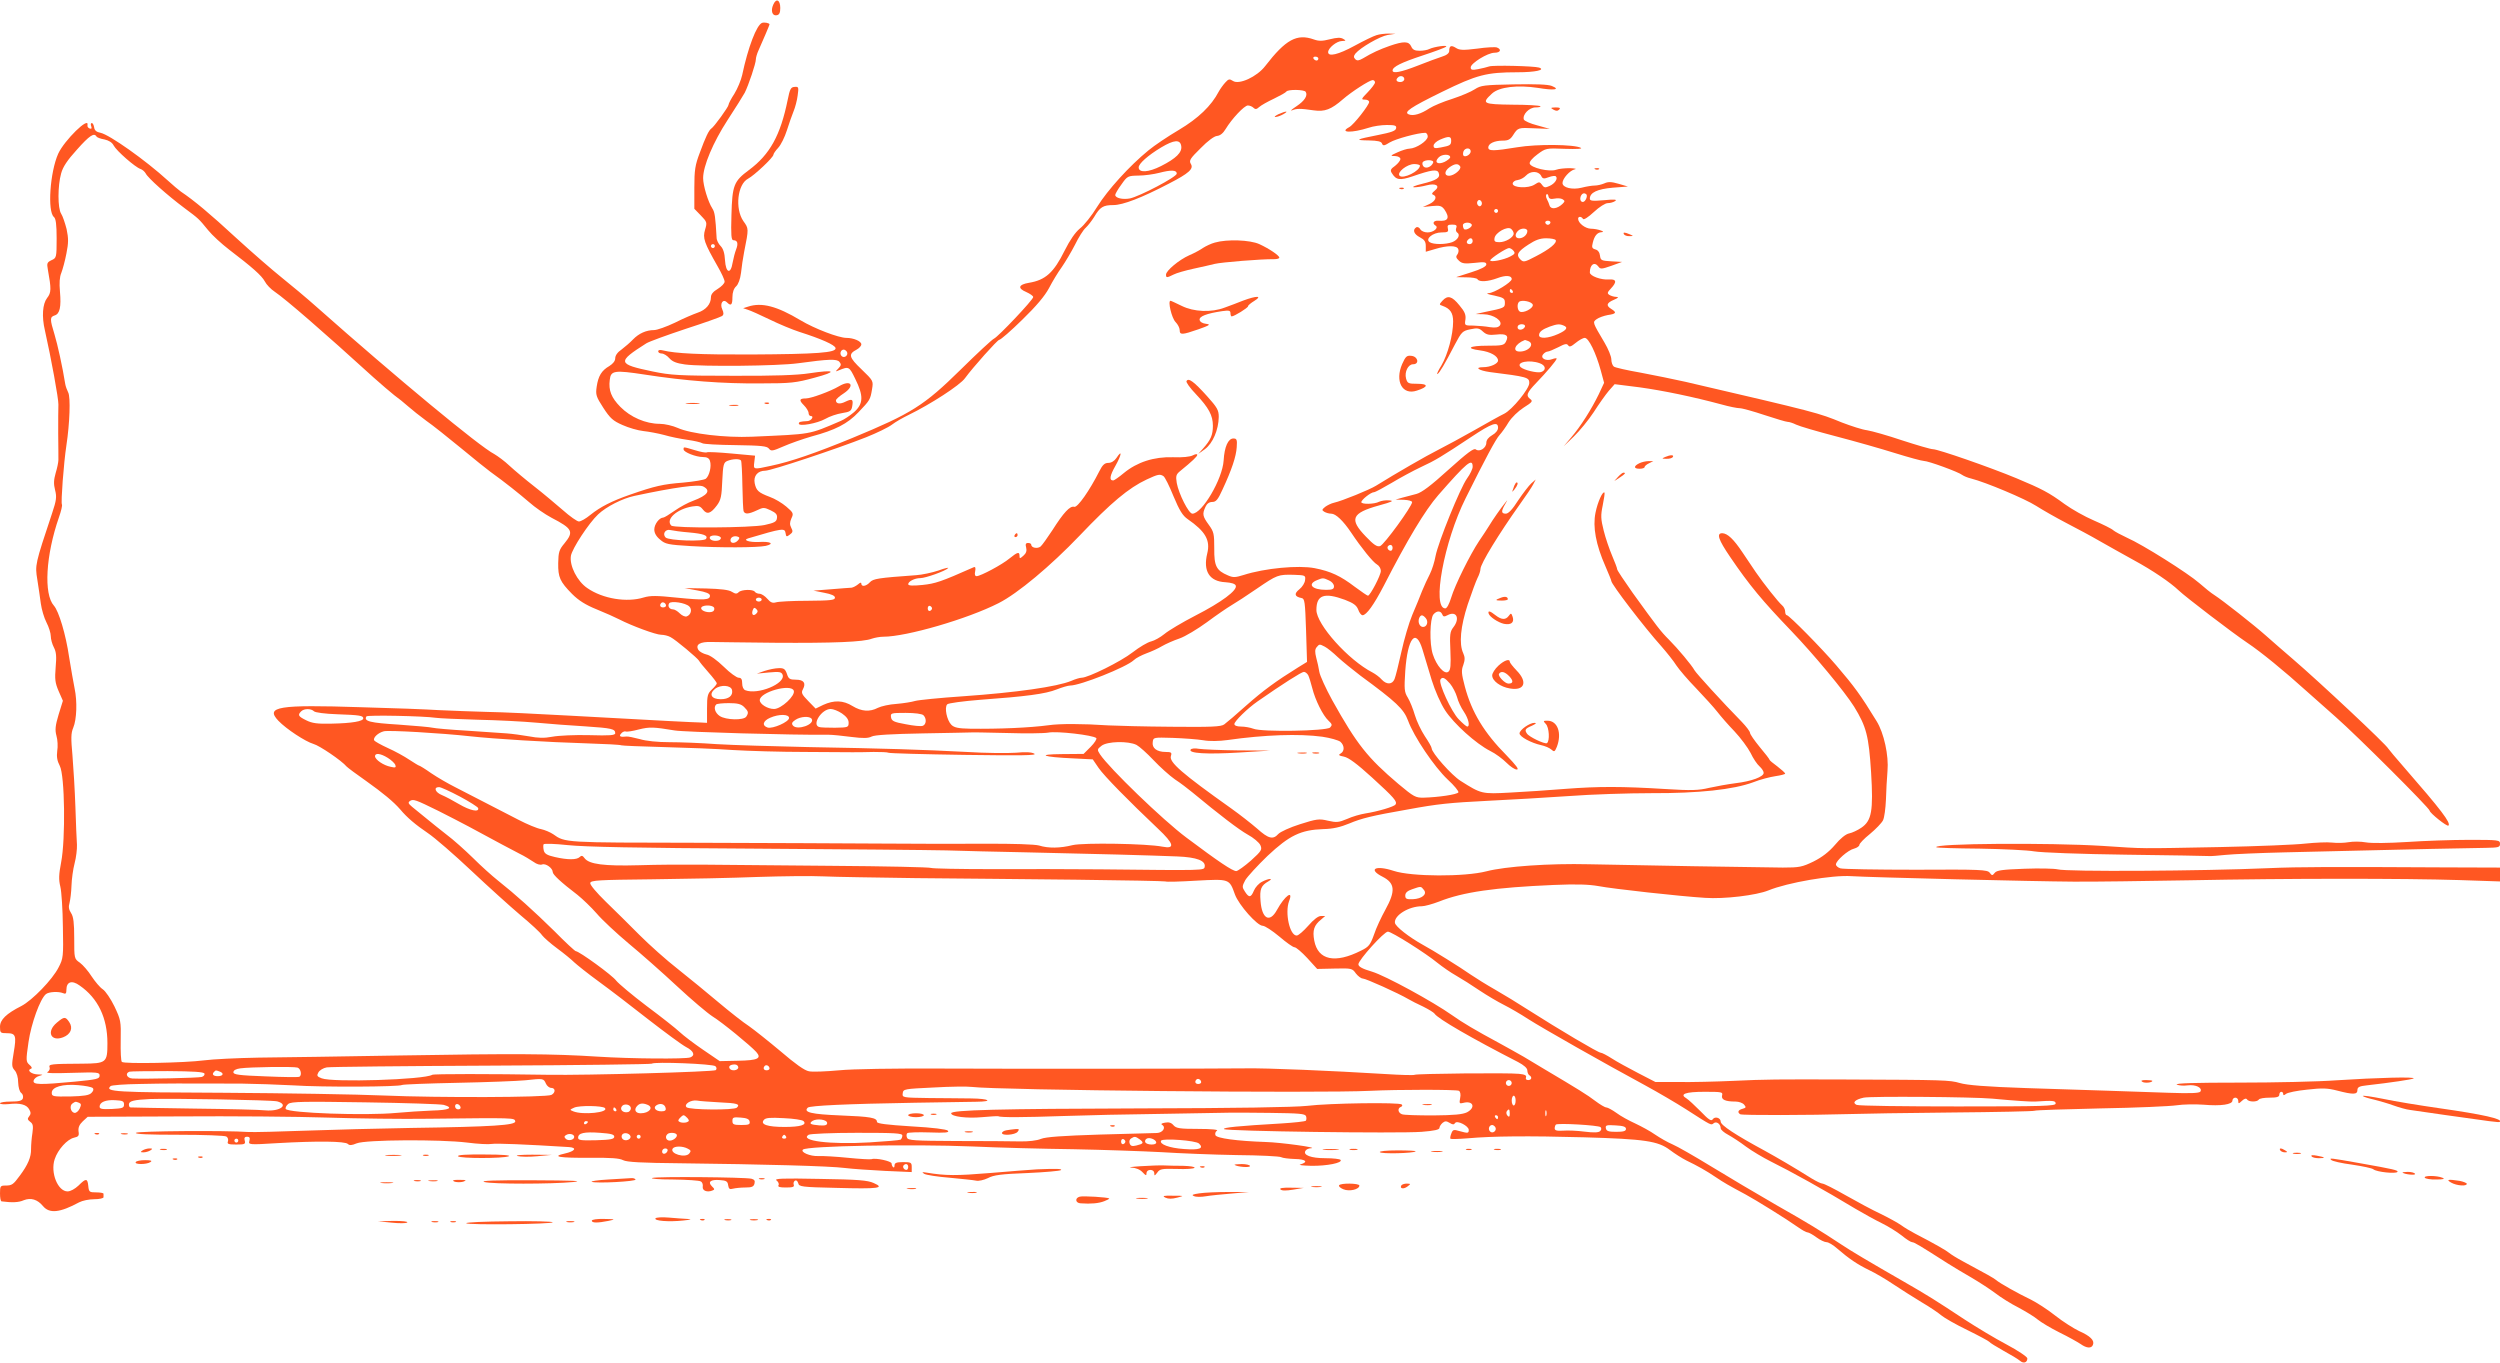 <?xml version="1.0" standalone="no"?>
<!DOCTYPE svg PUBLIC "-//W3C//DTD SVG 20010904//EN"
 "http://www.w3.org/TR/2001/REC-SVG-20010904/DTD/svg10.dtd">
<svg version="1.0" xmlns="http://www.w3.org/2000/svg"
 width="1280pt" height="698pt" viewBox="0 0 1280 698"
 preserveAspectRatio="xMidYMid meet">
<g transform="translate(0,698) scale(0.1,-0.1)"
fill="#ff5722" stroke="none">
<path d="M3959 6956 c-14 -31 -5 -59 18 -54 13 2 18 13 18 37 0 42 -21 52 -36
17z"/>
<path d="M3902 6863 c-28 -10 -72 -125 -102 -267 -6 -27 -24 -70 -40 -96 -17
-26 -30 -51 -30 -57 0 -10 -74 -113 -89 -122 -12 -9 -28 -41 -58 -123 -24 -63
-28 -88 -28 -180 l0 -107 33 -34 c32 -33 33 -36 22 -73 -13 -43 -5 -66 65
-189 19 -33 35 -67 35 -77 0 -9 -16 -25 -35 -37 -24 -14 -35 -28 -35 -43 0
-35 -26 -65 -68 -79 -20 -7 -73 -29 -116 -51 -44 -21 -92 -38 -107 -38 -40 0
-78 -17 -108 -48 -14 -15 -41 -38 -58 -51 -21 -14 -33 -31 -33 -45 0 -14 -11
-28 -30 -40 -40 -23 -57 -51 -65 -106 -6 -41 -3 -51 34 -108 35 -54 50 -67 98
-88 31 -14 79 -28 107 -31 28 -3 76 -12 106 -20 30 -9 84 -20 120 -25 36 -5
69 -13 75 -17 5 -5 82 -9 170 -10 134 -2 162 -5 172 -18 11 -14 18 -13 73 11
34 15 99 38 144 51 123 33 185 65 241 124 59 62 61 64 70 119 7 42 6 43 -54
101 -65 62 -69 78 -25 101 13 7 24 19 24 27 0 16 -40 33 -76 33 -40 0 -163 47
-235 90 -122 73 -199 93 -269 70 l-25 -8 24 -8 c13 -4 63 -26 112 -50 49 -24
117 -52 151 -63 113 -36 183 -67 186 -83 5 -24 -94 -31 -433 -33 -264 -1 -386
5 -451 21 -15 4 -24 2 -24 -5 0 -6 8 -11 18 -11 10 0 28 -11 39 -24 16 -18 37
-26 80 -32 89 -12 477 -8 578 6 161 22 200 23 213 7 10 -12 9 -18 -5 -33 -17
-17 -17 -18 2 -10 51 21 53 20 84 -44 43 -87 42 -127 -6 -170 -21 -18 -51 -38
-68 -45 -168 -72 -144 -67 -455 -81 -137 -6 -314 15 -380 45 -25 11 -66 21
-92 21 -72 0 -150 34 -202 87 -46 47 -61 84 -54 138 5 48 23 51 180 27 206
-32 399 -47 593 -45 154 0 180 3 275 29 120 32 108 43 -25 23 -62 -10 -185
-14 -395 -13 -273 0 -316 3 -408 22 -182 38 -184 48 -33 144 14 9 105 42 201
74 96 31 180 61 187 66 9 7 9 16 1 34 -14 30 4 56 24 36 21 -21 28 -13 28 26
0 25 7 45 19 56 11 10 21 37 25 69 3 29 10 77 16 107 24 121 24 119 -4 158
-44 64 -30 189 24 217 32 17 130 109 130 123 0 5 11 21 25 36 13 14 33 54 44
89 11 34 26 78 34 97 8 19 18 56 21 81 6 43 5 46 -16 44 -19 -1 -24 -11 -35
-66 -37 -182 -91 -280 -199 -360 -77 -57 -85 -78 -89 -230 -3 -103 -1 -129 10
-129 21 0 26 -16 14 -47 -6 -15 -14 -46 -18 -68 -10 -62 -35 -53 -39 13 -2 36
-9 59 -23 73 -10 10 -20 29 -20 42 -6 105 -9 131 -22 150 -22 34 -47 117 -47
155 0 62 51 183 125 297 40 61 79 124 88 140 20 40 57 150 57 171 0 9 6 30 14
47 22 49 56 129 56 132 0 7 -26 12 -38 8z m-242 -1143 c0 -5 -4 -10 -10 -10
-5 0 -10 5 -10 10 0 6 5 10 10 10 6 0 10 -4 10 -10z m676 -541 c10 -17 -13
-36 -27 -22 -12 12 -4 33 11 33 5 0 12 -5 16 -11z"/>
<path d="M7048 6800 c-15 -4 -66 -29 -112 -54 -84 -46 -136 -58 -136 -33 0 21
44 57 71 57 21 1 22 2 6 11 -13 8 -32 7 -68 -2 -39 -10 -57 -10 -82 -1 -87 31
-144 0 -249 -136 -42 -55 -135 -98 -166 -76 -17 11 -22 10 -39 -9 -11 -12 -26
-33 -33 -46 -38 -73 -105 -137 -204 -196 -56 -33 -126 -80 -156 -105 -98 -80
-209 -203 -262 -288 -28 -46 -68 -96 -89 -112 -24 -20 -51 -59 -78 -113 -56
-113 -98 -151 -183 -165 -54 -9 -59 -28 -14 -47 20 -9 36 -20 36 -26 0 -14
-180 -204 -201 -213 -8 -3 -85 -74 -170 -158 -188 -185 -252 -225 -554 -350
-190 -78 -317 -122 -418 -143 -91 -20 -90 -20 -85 19 l4 33 -120 11 c-65 6
-123 9 -127 6 -5 -3 -32 2 -61 11 -61 18 -58 18 -58 4 0 -14 63 -39 99 -39 21
0 32 -6 36 -20 9 -27 -3 -76 -21 -91 -8 -6 -61 -15 -117 -20 -102 -8 -143 -17
-272 -62 -92 -32 -151 -62 -202 -103 -23 -19 -49 -34 -59 -34 -9 0 -46 26 -82
58 -36 31 -101 86 -146 121 -45 35 -102 83 -127 106 -25 24 -61 50 -78 60 -75
38 -502 392 -906 750 -56 50 -139 119 -184 155 -45 36 -150 127 -232 202 -133
123 -217 193 -283 237 -11 8 -41 33 -66 56 -115 105 -299 235 -345 245 -21 4
-31 12 -33 28 -2 12 -7 22 -12 22 -5 0 -7 -7 -3 -16 4 -12 2 -15 -8 -12 -8 3
-13 11 -11 17 10 49 -119 -78 -150 -146 -42 -94 -56 -296 -22 -324 10 -8 14
-39 14 -110 0 -97 -1 -100 -26 -111 -23 -11 -25 -16 -19 -48 18 -100 18 -118
-4 -146 -23 -30 -28 -94 -11 -166 32 -143 70 -350 69 -379 -1 -19 -1 -86 -1
-149 1 -63 1 -124 1 -135 0 -11 -6 -41 -14 -67 -10 -35 -11 -56 -3 -87 9 -35
7 -52 -15 -118 -88 -264 -88 -266 -76 -340 6 -37 14 -93 18 -123 4 -30 17 -74
29 -97 12 -23 22 -55 22 -70 0 -15 7 -41 16 -58 12 -23 14 -46 9 -101 -5 -61
-3 -80 15 -122 l22 -50 -22 -71 c-17 -57 -19 -78 -11 -108 6 -20 8 -55 4 -78
-4 -30 0 -51 13 -76 26 -48 30 -376 7 -494 -12 -63 -13 -88 -4 -125 6 -25 12
-117 13 -205 3 -153 2 -162 -22 -208 -31 -62 -135 -169 -191 -198 -77 -39
-109 -70 -109 -106 0 -31 2 -33 35 -33 46 0 50 -12 35 -100 -11 -64 -10 -73 5
-90 11 -12 18 -37 18 -62 1 -25 7 -48 16 -54 8 -6 11 -18 8 -28 -5 -12 -20
-16 -62 -16 -30 0 -55 -4 -55 -9 0 -5 20 -6 44 -4 58 7 93 -2 106 -28 9 -15 8
-24 -1 -35 -10 -12 -8 -17 6 -28 14 -10 16 -21 11 -57 -4 -24 -7 -61 -7 -82 1
-41 -16 -81 -58 -137 -33 -45 -40 -50 -73 -50 -26 0 -28 -3 -28 -40 0 -22 3
-40 8 -41 53 -7 88 -6 114 6 36 14 70 4 98 -30 33 -40 87 -34 185 19 17 9 51
16 78 16 26 0 47 5 47 10 0 6 0 13 0 18 0 4 -17 7 -38 7 -34 0 -37 2 -40 33
-4 40 -12 40 -50 2 -18 -17 -41 -30 -56 -30 -50 0 -89 96 -66 165 16 49 64
102 99 110 23 5 27 10 23 33 -2 19 4 34 22 51 l25 23 473 2 c260 2 599 -1 753
-6 154 -5 388 -8 520 -6 443 5 439 5 443 -13 4 -20 -113 -28 -533 -34 -165 -3
-408 -9 -540 -14 -132 -5 -262 -8 -290 -7 -126 9 -570 5 -579 -4 -7 -7 67 -10
219 -10 127 0 236 -4 244 -9 8 -5 11 -16 8 -25 -5 -13 2 -16 42 -16 44 0 49 2
44 20 -4 14 0 20 12 20 13 0 16 -6 12 -21 -6 -20 -4 -21 141 -12 209 12 349
10 363 -4 8 -8 19 -8 45 3 45 19 428 21 566 4 54 -7 110 -10 125 -7 23 4 173
-2 396 -16 43 -3 32 -21 -21 -33 -72 -16 -29 -23 133 -22 100 1 147 -2 165
-12 19 -10 93 -14 295 -16 420 -5 763 -14 840 -24 39 -5 131 -11 206 -15 l137
-6 0 26 c0 23 -4 25 -44 25 -34 0 -44 -4 -44 -17 0 -9 -3 -13 -7 -9 -5 4 -8
13 -8 19 0 12 -82 30 -103 22 -7 -2 -61 1 -120 7 -59 6 -127 10 -152 9 -42 -2
-93 20 -79 33 19 19 556 29 870 16 129 -6 360 -12 514 -14 154 -3 357 -10 450
-15 94 -6 267 -13 386 -15 119 -1 222 -6 229 -11 7 -4 38 -8 69 -9 57 -1 72
-15 29 -28 -13 -3 12 -6 56 -7 80 -1 160 15 150 30 -3 5 -38 9 -78 9 -74 0
-116 16 -102 38 4 7 17 13 29 13 40 3 -157 30 -233 32 -146 5 -252 19 -257 35
-3 8 0 18 8 23 9 5 -29 9 -96 9 -96 0 -113 3 -127 19 -11 13 -24 17 -43 13
-18 -3 -23 -7 -14 -12 20 -13 2 -40 -28 -41 -15 0 -147 -4 -293 -8 -190 -6
-275 -12 -300 -22 -21 -9 -65 -14 -110 -13 -41 1 -186 2 -323 2 -216 1 -248 3
-253 17 -4 9 -3 19 1 23 3 4 55 6 113 4 84 -3 104 -1 95 9 -7 7 -77 16 -187
22 -125 8 -176 14 -176 23 0 21 -32 27 -187 33 -148 6 -192 16 -167 40 11 10
195 19 549 25 138 2 279 4 314 5 90 1 66 16 -27 17 -43 0 -139 2 -215 2 -137
2 -138 2 -135 25 3 21 7 22 158 29 85 5 173 6 195 3 137 -17 1783 -33 2040
-20 143 7 443 7 455 0 7 -5 10 -19 6 -37 -5 -27 -4 -30 15 -25 51 14 67 -23
20 -48 -23 -11 -66 -15 -173 -16 -79 0 -151 2 -160 6 -21 8 -24 31 -5 38 6 2
9 8 4 12 -11 12 -370 7 -485 -7 -62 -7 -370 -12 -852 -13 -722 -2 -970 -8
-970 -25 0 -17 81 -27 157 -20 43 4 81 6 84 5 10 -7 131 -6 334 1 110 4 337 9
505 11 168 3 321 6 340 6 19 1 115 0 213 -1 150 -2 179 -4 184 -17 3 -9 2 -19
-1 -23 -4 -4 -60 -10 -124 -14 -224 -13 -303 -21 -295 -29 11 -11 890 -23
1011 -14 65 5 92 11 92 20 0 7 7 18 16 26 13 10 19 10 36 0 16 -10 22 -10 28
-1 10 16 70 -15 70 -35 0 -18 -4 -18 -48 -6 -29 9 -34 7 -41 -12 -5 -12 -7
-24 -5 -27 1 -3 42 -2 91 2 123 11 306 13 593 5 312 -9 379 -19 440 -65 25
-19 63 -43 85 -54 56 -27 99 -51 148 -84 41 -28 71 -45 155 -90 52 -28 213
-128 266 -166 21 -15 44 -28 51 -28 6 0 26 -11 45 -25 19 -14 42 -25 52 -25
10 0 35 -15 55 -33 59 -51 103 -81 163 -110 30 -14 86 -47 123 -72 38 -25 103
-67 145 -92 43 -25 88 -56 102 -68 14 -12 73 -46 133 -75 59 -29 109 -56 112
-60 3 -5 36 -25 73 -46 37 -20 75 -43 84 -51 18 -16 38 -10 38 12 0 8 -48 40
-106 71 -59 31 -155 89 -215 128 -150 99 -188 123 -308 192 -190 109 -275 160
-320 190 -117 77 -169 109 -336 204 -99 57 -249 146 -334 198 -85 52 -174 103
-198 113 -24 10 -64 33 -89 50 -24 17 -70 42 -102 57 -31 14 -75 38 -96 54
-21 15 -45 28 -52 28 -7 0 -32 15 -56 33 -39 30 -89 61 -261 163 -27 16 -74
44 -105 63 -32 18 -88 50 -127 71 -121 65 -188 105 -240 142 -99 70 -341 202
-410 223 -51 15 -70 26 -70 38 0 21 131 167 151 167 19 0 195 -111 254 -160
25 -20 68 -50 95 -65 28 -16 82 -50 120 -76 39 -26 95 -59 125 -74 30 -15 87
-48 125 -73 72 -46 387 -225 600 -340 66 -36 158 -90 205 -120 137 -88 130
-84 144 -73 14 12 36 -4 36 -26 0 -7 17 -22 38 -33 20 -11 62 -38 92 -61 30
-22 87 -56 125 -75 105 -52 278 -148 435 -243 41 -24 102 -58 135 -74 33 -16
79 -45 102 -63 23 -19 47 -34 53 -34 11 0 39 -17 183 -109 28 -18 84 -51 122
-73 39 -23 93 -58 121 -79 27 -21 81 -55 119 -74 37 -20 82 -47 98 -61 17 -14
67 -44 111 -66 45 -22 93 -49 108 -59 32 -23 57 -24 64 -4 9 22 -14 45 -71 70
-27 13 -83 48 -122 79 -40 32 -97 68 -125 82 -63 30 -160 84 -179 101 -13 10
-42 27 -169 95 -30 16 -62 36 -70 43 -14 12 -69 44 -175 99 -23 12 -55 31 -71
43 -17 12 -64 38 -105 58 -41 19 -121 62 -179 95 -58 33 -111 60 -119 60 -7 0
-32 12 -55 26 -94 59 -175 106 -240 142 -150 81 -226 131 -226 149 0 20 -30
29 -41 12 -7 -11 -21 -2 -62 41 -30 30 -62 60 -72 66 -38 22 -6 34 92 34 89 0
95 -1 90 -19 -5 -21 16 -31 69 -31 17 0 37 -7 44 -16 11 -13 10 -16 -8 -21
-23 -6 -28 -18 -12 -28 10 -6 358 -5 560 1 58 2 293 6 522 8 229 2 421 6 425
9 4 3 157 8 338 12 182 3 357 11 390 16 33 5 94 6 136 3 91 -8 149 1 149 21 0
8 7 15 15 15 8 0 15 -7 15 -17 0 -15 2 -15 19 1 12 11 21 14 26 7 8 -14 52
-14 60 -1 3 6 28 10 56 10 37 0 49 4 49 15 0 8 5 15 10 15 6 0 10 -5 10 -11 0
-8 4 -8 14 0 8 7 57 17 108 22 78 9 105 8 155 -5 81 -21 103 -21 103 3 0 15
10 20 48 24 125 14 228 30 239 35 17 10 -191 4 -392 -9 -93 -7 -320 -12 -503
-12 -218 0 -328 -3 -317 -10 10 -5 35 -7 56 -4 41 5 77 -12 65 -32 -6 -8 -50
-10 -164 -6 -207 7 -377 13 -727 24 -208 7 -304 15 -341 26 -52 15 -75 16
-589 18 -351 1 -401 1 -570 -7 -88 -4 -214 -7 -280 -6 l-119 0 -89 46 c-48 25
-109 58 -135 75 -25 16 -50 29 -56 29 -13 0 -214 119 -374 221 -48 31 -123 77
-167 102 -44 25 -100 60 -125 77 -51 36 -197 127 -244 152 -72 40 -141 94
-144 113 -5 38 71 85 138 85 14 0 54 11 88 24 123 49 285 72 587 85 117 5 179
3 230 -6 73 -14 416 -52 545 -60 98 -7 262 13 324 38 97 40 328 80 426 73 90
-6 941 -27 1135 -28 99 -1 369 3 600 7 499 10 1090 10 1378 1 l207 -7 0 35 0
36 -292 1 c-555 3 -733 3 -893 -4 -342 -15 -1037 -19 -1080 -6 -17 4 -93 6
-170 3 -113 -4 -142 -8 -152 -21 -12 -15 -14 -15 -26 1 -12 15 -46 17 -378 15
-200 0 -374 3 -386 7 -13 4 -23 13 -23 20 0 19 62 74 93 81 15 4 27 13 27 19
0 7 24 32 54 56 30 25 60 56 67 70 7 14 13 61 15 105 1 44 5 110 8 148 7 78
-18 194 -56 255 -82 134 -113 176 -206 285 -76 89 -242 257 -253 257 -5 0 -9
8 -9 19 0 10 -7 25 -16 32 -18 15 -95 112 -134 169 -14 20 -44 65 -68 101 -46
69 -77 98 -104 99 -31 0 -20 -33 40 -121 99 -146 167 -227 312 -378 118 -123
274 -311 323 -389 63 -103 75 -149 87 -337 12 -197 3 -247 -50 -283 -19 -13
-47 -26 -62 -29 -17 -3 -46 -26 -73 -59 -31 -36 -66 -63 -110 -85 -58 -28 -72
-31 -157 -31 -118 1 -781 12 -993 17 -202 5 -428 -11 -524 -36 -112 -29 -384
-28 -475 2 -94 31 -134 9 -57 -30 64 -33 67 -73 14 -169 -20 -36 -47 -93 -58
-127 -19 -53 -27 -63 -66 -82 -134 -68 -221 -49 -240 51 -10 53 -1 79 35 108
l21 18 -22 0 c-14 0 -37 -18 -65 -50 -24 -27 -50 -50 -59 -50 -36 0 -61 117
-39 176 24 61 -22 28 -62 -45 -37 -68 -77 -46 -84 45 -5 62 2 80 41 102 29 17
-1 15 -34 -3 -16 -8 -34 -28 -41 -45 -15 -36 -25 -38 -46 -5 -15 23 -15 27 2
59 11 18 62 74 114 124 112 105 170 133 285 137 50 1 88 10 134 29 62 26 112
39 301 72 152 28 212 34 410 44 107 5 292 16 410 24 118 9 310 15 425 15 241
-1 420 18 522 56 35 14 86 27 113 31 28 4 50 10 50 13 0 4 -18 20 -40 37 -22
16 -40 31 -40 34 0 3 -22 32 -50 65 -27 33 -50 66 -50 73 0 7 -19 32 -42 56
-100 102 -233 248 -242 264 -14 26 -86 112 -131 157 -43 43 -61 67 -186 240
-43 61 -79 115 -79 120 0 6 -12 37 -26 70 -14 33 -34 91 -43 128 -15 60 -16
77 -5 130 7 34 11 63 9 65 -9 9 -35 -48 -46 -103 -15 -73 2 -164 51 -275 16
-37 30 -71 30 -75 0 -16 168 -236 257 -335 28 -32 63 -76 76 -97 14 -21 59
-74 102 -118 42 -44 91 -98 108 -120 17 -22 56 -67 88 -100 31 -33 68 -83 82
-110 13 -28 34 -59 46 -69 12 -11 21 -25 21 -33 0 -20 -61 -43 -144 -53 -39
-5 -100 -16 -136 -24 -53 -13 -93 -14 -220 -6 -226 14 -346 14 -515 1 -82 -7
-210 -15 -283 -19 -146 -8 -148 -7 -254 60 -46 29 -148 144 -148 167 0 6 -16
34 -35 62 -19 29 -42 77 -51 108 -9 31 -25 71 -36 89 -18 29 -19 43 -13 137
12 169 54 222 88 110 10 -33 31 -103 47 -156 17 -55 46 -121 69 -156 44 -68
158 -171 231 -208 27 -13 64 -41 83 -60 19 -19 42 -35 53 -35 13 0 -2 20 -53
73 -114 115 -178 220 -213 352 -17 65 -19 82 -8 110 9 26 9 40 0 60 -23 49
-14 137 23 251 20 59 42 119 50 135 8 15 15 36 15 46 0 26 95 181 201 330 31
43 62 89 69 103 l13 25 -23 -20 c-12 -11 -42 -50 -67 -87 -29 -46 -50 -68 -63
-68 -24 0 -25 12 -4 48 15 25 15 26 0 7 -22 -27 -62 -84 -83 -119 -10 -16 -32
-50 -50 -76 -46 -69 -124 -226 -143 -290 -10 -33 -22 -55 -30 -55 -70 0 -7
342 104 564 101 203 155 304 174 324 11 12 32 41 46 65 16 25 49 57 77 75 43
27 48 33 35 43 -25 18 -19 33 29 83 53 55 105 116 105 125 0 3 -10 2 -23 -3
-31 -12 -63 5 -46 25 6 8 17 14 23 14 6 0 30 10 54 22 34 18 44 20 51 10 6
-10 15 -7 38 12 17 14 38 26 47 26 20 0 57 -76 82 -167 l17 -63 -27 -58 c-38
-78 -93 -165 -141 -221 l-39 -46 52 50 c29 28 75 84 102 125 26 41 61 90 77
109 l30 34 127 -16 c123 -17 276 -49 421 -88 39 -11 80 -19 92 -19 13 0 70
-16 127 -35 58 -19 111 -35 119 -35 8 0 27 -6 43 -14 16 -8 108 -35 204 -60
96 -25 233 -64 303 -86 71 -22 137 -40 147 -40 23 0 179 -57 197 -72 7 -5 27
-14 45 -18 75 -19 277 -104 333 -140 33 -21 103 -61 155 -88 52 -27 129 -68
170 -92 41 -24 120 -67 175 -98 96 -52 187 -114 230 -155 33 -32 275 -217 351
-268 69 -46 189 -144 304 -248 30 -27 98 -87 150 -133 107 -94 480 -466 480
-479 0 -11 89 -83 96 -76 14 13 -37 80 -227 298 -42 48 -78 91 -81 96 -8 19
-354 343 -488 458 -45 39 -108 93 -139 121 -62 55 -221 180 -263 207 -15 9
-50 37 -77 61 -58 51 -291 198 -371 233 -30 14 -62 31 -70 38 -8 8 -53 30 -99
50 -47 20 -114 58 -150 84 -80 59 -117 78 -246 132 -137 57 -402 149 -428 149
-12 0 -83 21 -157 45 -74 25 -155 48 -180 52 -25 3 -83 22 -130 40 -120 49
-121 50 -800 208 -58 13 -161 34 -230 47 -69 12 -131 26 -137 31 -7 5 -13 22
-13 37 0 15 -16 54 -35 86 -62 105 -62 104 -40 120 11 8 36 17 57 21 43 6 47
13 18 31 -28 17 -25 31 13 47 23 10 27 14 12 15 -11 0 -27 5 -35 10 -12 8 -11
13 8 33 32 34 28 49 -10 46 -41 -3 -98 18 -98 36 0 41 24 57 44 30 10 -14 17
-13 66 4 l55 20 -55 3 c-51 3 -55 5 -58 29 -2 17 -11 29 -24 32 -17 5 -19 11
-13 34 8 35 23 53 44 54 28 1 -20 18 -54 18 -29 1 -65 29 -65 51 0 13 17 13
25 -1 4 -6 27 9 55 35 29 27 59 46 72 46 13 0 30 5 38 11 11 8 -5 9 -57 4 -59
-5 -73 -4 -73 8 0 31 38 49 117 56 l78 6 -48 14 c-37 11 -54 11 -73 2 -14 -6
-36 -11 -49 -11 -14 0 -44 -5 -67 -11 -48 -12 -98 0 -98 24 0 23 38 65 63 70
12 2 1 5 -25 6 -26 0 -57 -3 -70 -8 -34 -13 -132 10 -136 32 -2 9 14 28 40 47
42 31 44 32 140 28 62 -2 92 0 82 5 -32 18 -225 20 -326 3 -122 -20 -148 -20
-148 -1 0 20 32 35 74 35 28 0 39 6 53 28 25 39 26 39 111 35 l77 -3 -64 18
c-36 9 -66 23 -69 30 -8 25 27 62 60 62 17 0 28 3 25 6 -4 4 -69 8 -144 8
-152 2 -159 6 -104 57 37 34 130 45 235 29 83 -14 118 -9 71 10 -20 8 -83 10
-195 8 -152 -3 -168 -5 -199 -25 -19 -13 -70 -34 -115 -49 -45 -14 -98 -36
-118 -49 -42 -28 -81 -40 -104 -31 -30 11 5 35 170 116 178 87 226 100 386
100 91 0 145 12 110 24 -26 8 -234 13 -255 6 -11 -4 -37 -10 -57 -14 -31 -6
-38 -4 -38 9 0 21 87 75 122 75 30 0 38 17 12 27 -8 3 -54 1 -101 -6 -72 -9
-91 -8 -109 4 -24 15 -34 11 -34 -16 0 -11 -13 -22 -37 -29 -21 -7 -77 -27
-124 -46 -87 -34 -129 -42 -129 -25 0 19 45 41 154 77 61 20 115 40 120 45 11
10 -62 0 -86 -12 -9 -5 -32 -9 -50 -9 -25 0 -36 6 -43 23 -12 26 -38 27 -110
2 -51 -18 -89 -35 -137 -64 -21 -12 -30 -13 -39 -4 -9 9 -9 16 1 29 26 31 125
88 165 95 l40 6 -35 1 c-19 0 -47 -3 -62 -8z m-298 -120 c0 -5 -4 -10 -9 -10
-6 0 -13 5 -16 10 -3 6 1 10 9 10 9 0 16 -4 16 -10z m440 -105 c0 -8 -9 -15
-20 -15 -20 0 -26 11 -13 23 12 13 33 7 33 -8z m-150 -17 c0 -7 -17 -29 -37
-50 -34 -35 -35 -38 -15 -38 12 0 22 -5 22 -12 0 -16 -79 -117 -102 -129 -54
-29 13 -31 100 -3 23 8 65 14 93 14 42 0 50 -3 47 -17 -2 -13 -25 -21 -91 -34
-116 -23 -124 -27 -49 -28 46 -1 64 -5 68 -16 5 -13 11 -12 40 6 30 18 144 49
181 49 7 0 13 -9 13 -19 0 -22 -59 -61 -93 -62 -12 0 -40 -9 -62 -19 -38 -17
-38 -19 -12 -19 16 -1 27 -7 27 -15 0 -8 -12 -23 -27 -35 -23 -16 -26 -23 -17
-37 22 -36 40 -39 106 -17 98 34 127 38 134 18 10 -25 -10 -38 -84 -56 -37 -9
-56 -17 -42 -18 14 0 42 4 64 10 48 13 73 -3 41 -28 -14 -11 -16 -17 -7 -20
22 -9 12 -33 -20 -48 l-33 -15 47 5 c40 4 49 1 63 -17 30 -44 20 -63 -32 -58
-24 1 -31 -14 -13 -25 18 -11 -10 -35 -41 -35 -16 0 -32 7 -37 16 -5 9 -14 14
-21 10 -20 -13 -12 -35 19 -51 23 -12 30 -22 30 -45 l0 -29 48 14 c62 19 111
19 118 0 4 -8 1 -21 -5 -29 -8 -10 -6 -17 9 -31 16 -15 30 -16 80 -11 50 6 60
4 60 -8 0 -10 -26 -24 -77 -40 l-78 -25 52 -1 c28 0 55 -4 58 -10 9 -15 54
-12 102 6 42 16 73 14 73 -5 0 -16 -90 -71 -118 -72 -16 -1 -5 -6 28 -12 49
-11 55 -15 55 -37 0 -26 -2 -27 -105 -48 l-45 -10 41 -1 c52 -1 101 -35 83
-58 -9 -10 -23 -12 -51 -8 -21 4 -59 7 -84 8 -45 0 -46 0 -41 31 3 24 -3 40
-31 73 -38 47 -60 53 -87 23 -17 -19 -17 -20 1 -26 39 -14 54 -36 54 -80 0
-67 -27 -169 -60 -225 -17 -27 -26 -47 -20 -44 11 7 35 47 90 153 33 62 38 68
78 76 37 8 46 6 65 -12 18 -16 31 -19 68 -15 52 6 66 -5 49 -37 -9 -18 -21
-20 -95 -20 -93 0 -114 -14 -37 -24 53 -7 92 -29 92 -52 0 -16 -39 -34 -76
-34 -47 0 -23 -17 34 -25 191 -24 202 -27 202 -56 0 -30 -88 -137 -128 -157
-21 -10 -89 -48 -152 -84 -63 -36 -147 -81 -186 -101 -60 -30 -216 -120 -319
-184 -32 -20 -174 -78 -215 -87 -14 -3 -34 -13 -45 -21 -17 -14 -18 -17 -5
-25 8 -5 24 -10 36 -10 23 0 61 -36 102 -97 52 -78 112 -152 132 -163 11 -6
20 -21 20 -33 0 -22 -55 -127 -66 -127 -4 0 -34 21 -68 46 -72 55 -123 79
-205 95 -83 16 -255 0 -364 -35 -42 -13 -53 -14 -80 -2 -59 25 -71 47 -70 138
0 75 -2 85 -28 121 -32 44 -34 55 -17 92 7 16 19 25 35 25 19 0 29 12 52 63
48 103 70 170 73 217 3 39 0 45 -17 45 -27 0 -46 -43 -50 -113 -6 -95 -110
-272 -160 -272 -19 0 -70 102 -80 157 -6 36 -3 44 16 60 64 52 89 76 89 84 0
6 -10 4 -22 -2 -14 -8 -55 -12 -102 -10 -98 3 -184 -25 -252 -81 -25 -21 -50
-38 -54 -38 -22 0 -18 24 11 75 32 57 36 87 5 40 -10 -15 -26 -25 -41 -25 -19
0 -30 -10 -46 -42 -50 -99 -112 -188 -129 -183 -21 7 -55 -30 -112 -120 -25
-38 -52 -76 -60 -83 -16 -13 -48 -7 -48 9 0 5 -7 9 -16 9 -12 0 -15 -6 -10
-24 4 -16 0 -29 -14 -41 -18 -16 -20 -16 -20 -2 0 24 -10 21 -51 -12 -38 -32
-149 -91 -169 -91 -8 0 -11 9 -7 26 3 16 1 23 -7 20 -169 -75 -197 -84 -263
-91 -50 -5 -73 -4 -73 4 0 14 33 31 62 31 26 0 128 36 142 51 6 5 -17 0 -49
-12 -33 -11 -84 -22 -115 -24 -195 -14 -219 -18 -236 -36 -19 -21 -44 -25 -44
-7 0 7 -6 6 -17 -4 -10 -8 -25 -16 -33 -17 -8 0 -55 -4 -105 -8 l-90 -7 55
-11 c37 -7 55 -15 55 -25 0 -13 -23 -15 -140 -16 -77 0 -150 -4 -162 -8 -17
-5 -28 -1 -44 18 -13 15 -31 26 -40 26 -10 0 -21 5 -24 10 -9 14 -69 12 -83
-2 -10 -10 -17 -9 -35 2 -15 10 -57 15 -132 17 l-110 2 65 -12 c45 -8 65 -16
65 -27 0 -22 -28 -24 -169 -10 -105 11 -136 11 -170 1 -86 -27 -210 -7 -289
48 -52 35 -92 115 -84 165 6 37 92 168 139 212 42 40 125 82 186 95 206 44
329 61 353 48 40 -21 22 -45 -52 -73 -26 -9 -68 -32 -95 -51 -27 -19 -53 -35
-58 -35 -20 0 -46 -34 -46 -61 0 -18 10 -36 30 -52 26 -23 41 -26 157 -33 149
-9 340 -8 383 1 48 11 25 24 -35 20 -50 -2 -85 10 -53 19 175 52 186 53 190
27 3 -20 5 -21 22 -8 15 11 17 17 7 35 -8 16 -8 27 1 48 12 25 10 29 -26 60
-21 18 -59 41 -85 50 -58 22 -69 32 -77 70 -7 37 15 64 54 64 30 0 364 111
516 171 55 22 115 51 133 65 18 14 57 36 86 50 109 53 263 152 288 188 41 56
166 196 175 196 7 0 60 46 118 103 72 70 115 121 137 162 17 33 46 81 65 107
18 26 49 78 68 115 18 37 43 77 55 87 12 11 31 36 43 55 30 51 46 61 98 61 49
0 145 37 285 110 103 53 128 76 112 101 -10 17 -4 27 50 80 37 38 70 62 84 63
15 1 31 13 44 35 32 53 96 121 114 121 9 0 22 -5 29 -12 9 -9 16 -8 29 4 10 9
44 28 76 43 31 15 60 31 63 36 7 12 91 11 99 -1 12 -19 -5 -46 -47 -74 -24
-16 -34 -25 -23 -21 24 10 43 10 111 0 57 -8 89 4 150 57 45 39 135 97 152 98
6 0 12 -5 12 -12z m-6546 -277 c3 -5 22 -12 41 -15 22 -5 39 -15 47 -31 15
-28 110 -111 137 -120 10 -3 22 -14 27 -23 11 -23 111 -112 198 -177 75 -56
72 -53 122 -114 20 -25 68 -69 107 -99 118 -90 167 -133 183 -163 8 -16 31
-40 51 -53 56 -38 249 -205 506 -439 38 -34 85 -74 105 -90 21 -15 53 -41 72
-58 19 -17 61 -50 92 -73 32 -22 112 -86 179 -141 66 -55 134 -109 149 -120
78 -56 150 -114 199 -156 29 -26 81 -62 115 -80 108 -56 115 -71 66 -131 -27
-32 -31 -45 -32 -101 -1 -73 9 -95 71 -158 33 -33 69 -56 126 -79 44 -18 96
-41 115 -51 64 -33 188 -79 215 -79 14 0 36 -5 48 -12 26 -13 140 -109 146
-121 2 -5 23 -31 47 -58 24 -27 44 -53 44 -58 0 -4 -11 -18 -25 -31 -22 -21
-25 -32 -25 -97 l0 -74 -37 2 c-39 1 -164 7 -668 35 -159 9 -348 18 -420 19
-71 2 -182 6 -245 9 -63 4 -243 11 -400 15 -426 14 -493 3 -425 -69 41 -43
139 -107 180 -119 30 -8 144 -85 170 -116 6 -6 51 -40 100 -74 87 -62 140
-106 174 -145 35 -42 79 -79 141 -121 36 -24 136 -111 222 -192 86 -81 200
-184 252 -228 53 -44 103 -90 111 -103 9 -12 44 -43 78 -68 34 -25 73 -57 87
-71 14 -13 70 -58 125 -98 55 -40 170 -128 255 -195 85 -66 172 -130 193 -141
39 -20 48 -43 21 -53 -24 -9 -302 -7 -474 4 -231 15 -431 16 -1010 6 -289 -5
-615 -10 -725 -11 -110 -2 -236 -8 -280 -14 -98 -13 -410 -19 -421 -8 -5 4 -7
54 -6 110 2 99 0 106 -32 174 -19 39 -46 79 -60 88 -14 9 -39 39 -57 66 -17
27 -44 58 -60 70 -29 20 -29 21 -29 125 0 79 -4 111 -16 129 -12 18 -14 33 -8
52 4 16 9 55 10 88 1 33 8 85 16 115 8 30 13 73 12 95 -2 22 -5 110 -8 195 -3
85 -10 203 -15 262 -8 88 -8 114 4 142 18 43 21 135 7 201 -6 28 -18 100 -28
160 -17 117 -53 236 -78 264 -53 59 -42 257 26 453 11 31 18 61 15 65 -6 10 9
210 23 303 17 111 22 248 9 271 -6 12 -13 31 -15 43 -14 88 -39 201 -55 254
-24 78 -24 89 1 97 26 8 34 43 27 122 -4 44 -2 75 7 96 7 18 19 62 26 99 11
55 11 77 1 125 -8 31 -20 67 -28 79 -18 28 -18 142 0 206 9 34 32 68 81 122
64 72 88 88 100 67z m6936 -20 c0 -24 -5 -27 -53 -36 -31 -6 -37 -4 -37 9 0
10 15 23 33 31 44 19 57 18 57 -4z m-1382 -29 c5 -32 -26 -63 -103 -102 -65
-33 -115 -36 -115 -7 0 19 47 61 115 102 67 40 98 42 103 7z m1482 -27 c0 -16
-27 -32 -37 -22 -3 4 -3 13 0 22 8 20 37 20 37 0z m-105 -30 c0 -5 -13 -16
-29 -24 -35 -16 -55 -2 -30 23 17 18 59 18 59 1z m-87 -27 c-7 -21 -36 -34
-49 -21 -6 6 -8 16 -5 22 10 15 59 14 54 -1z m-68 -16 c0 -28 -86 -70 -104
-52 -16 17 38 60 75 60 16 0 29 -4 29 -8z m206 -4 c9 -14 -31 -48 -57 -48 -26
0 -24 25 3 44 27 19 44 20 54 4z m-1451 -37 c0 -17 -191 -117 -240 -127 -37
-7 -75 2 -75 18 0 5 14 30 32 54 30 43 33 44 87 45 31 0 79 7 106 14 61 16 90
15 90 -4z m1865 -10 c8 -17 14 -18 40 -8 16 6 32 8 36 4 12 -11 -5 -37 -32
-49 -22 -10 -28 -10 -39 6 -12 16 -15 16 -38 1 -32 -21 -112 -17 -112 5 0 8
11 17 25 18 14 2 33 12 43 23 23 25 63 24 77 0z m69 -118 c15 3 33 2 41 -3 13
-8 13 -11 0 -24 -26 -25 -59 -30 -66 -9 -3 10 -9 25 -14 34 -5 9 -6 20 -2 24
4 4 9 -1 10 -10 3 -13 11 -16 31 -12z m164 21 c3 -4 2 -16 -4 -26 -13 -24 -35
-9 -26 16 7 17 19 21 30 10z m-538 -54 c-5 -8 -11 -8 -17 -2 -6 6 -7 16 -3 22
5 8 11 8 17 2 6 -6 7 -16 3 -22z m85 -30 c0 -5 -4 -10 -10 -10 -5 0 -10 5 -10
10 0 6 5 10 10 10 6 0 10 -4 10 -10z m268 -61 c-2 -6 -8 -10 -13 -10 -5 0 -11
4 -13 10 -2 6 4 11 13 11 9 0 15 -5 13 -11z m-403 -8 c7 -12 -29 -33 -39 -24
-3 3 -6 12 -6 20 0 15 36 18 45 4z m-79 -18 c-4 -9 -1 -20 5 -24 18 -11 3 -38
-26 -49 -33 -12 -95 -13 -115 0 -25 16 16 50 61 50 32 0 36 3 32 20 -4 16 0
20 22 20 21 0 26 -4 21 -17z m294 -29 c0 -19 -41 -44 -73 -44 -23 0 -28 4 -25
21 4 28 66 63 85 47 7 -6 13 -16 13 -24z m70 13 c0 -19 -21 -37 -42 -37 -21 0
-24 20 -6 38 16 16 48 15 48 -1z m-280 -52 c0 -8 -7 -15 -15 -15 -16 0 -20 12
-8 23 11 12 23 8 23 -8z m425 6 c8 -15 -31 -47 -101 -83 -59 -31 -64 -32 -80
-16 -23 23 -14 40 42 76 35 23 59 32 90 32 24 0 45 -4 49 -9z m-216 -55 c10
-12 7 -17 -16 -29 -34 -18 -103 -31 -103 -20 1 10 81 62 96 63 6 0 17 -6 23
-14z m-4 -206 c3 -5 1 -10 -4 -10 -6 0 -11 5 -11 10 0 6 2 10 4 10 3 0 8 -4
11 -10z m103 -71 c3 -18 -50 -45 -67 -34 -12 7 -15 38 -4 49 13 13 68 2 71
-15z m-40 -111 c-7 -19 -38 -22 -38 -4 0 10 9 16 21 16 12 0 19 -5 17 -12z
m196 6 c27 -10 18 -24 -26 -44 -51 -23 -98 -26 -98 -6 0 17 17 30 55 44 37 13
49 14 69 6z m-180 -80 c36 -14 4 -54 -43 -54 -41 0 -24 40 26 59 1 1 8 -2 17
-5z m60 -114 c31 -11 34 -36 6 -45 -20 -6 -87 10 -104 25 -27 26 45 40 98 20z
m-214 -330 c0 -13 -12 -28 -30 -38 -19 -11 -30 -25 -30 -39 0 -27 -35 -49 -54
-34 -10 8 -43 -17 -140 -104 -89 -81 -137 -117 -164 -124 -20 -5 -53 -14 -72
-19 l-35 -10 43 -1 c23 -1 42 -6 42 -12 0 -21 -144 -219 -164 -225 -15 -5 -32
6 -73 49 -86 89 -73 120 67 159 69 19 79 24 53 26 -18 2 -41 -2 -52 -7 -24
-13 -91 -14 -91 -2 0 12 49 51 65 51 6 0 47 22 91 48 43 26 110 62 148 80 76
35 108 55 259 155 107 71 137 81 137 47z m-3876 -168 c3 -5 6 -62 7 -127 1
-66 4 -125 6 -132 7 -17 25 -16 68 4 33 16 37 16 71 0 27 -13 35 -22 32 -40
-2 -18 -13 -24 -63 -35 -69 -15 -464 -17 -478 -3 -31 31 28 85 108 98 31 5 40
2 54 -16 21 -27 40 -21 72 22 20 27 24 47 27 125 4 84 7 94 26 102 27 11 63
12 70 2z m3746 -32 c0 -11 -13 -38 -29 -60 -35 -49 -147 -325 -161 -397 -5
-29 -18 -70 -29 -92 -11 -21 -29 -60 -40 -87 -10 -27 -33 -82 -50 -122 -17
-40 -42 -126 -56 -190 -14 -64 -30 -127 -35 -139 -12 -29 -41 -29 -66 -2 -10
12 -32 28 -47 36 -123 63 -287 246 -287 320 0 77 40 91 146 52 44 -17 59 -28
68 -50 5 -16 16 -29 22 -29 20 0 58 53 109 151 121 236 211 386 279 464 147
168 176 192 176 145z m-1583 -48 c7 -4 30 -50 51 -102 31 -74 47 -100 73 -118
91 -63 117 -108 100 -176 -22 -90 11 -143 93 -147 30 -2 50 -8 53 -17 10 -24
-74 -86 -205 -153 -68 -35 -140 -78 -160 -95 -21 -17 -51 -34 -68 -38 -18 -4
-60 -29 -95 -56 -60 -47 -228 -130 -261 -130 -9 0 -33 -7 -53 -16 -72 -30
-283 -60 -555 -79 -118 -8 -228 -19 -245 -24 -16 -5 -59 -12 -95 -15 -36 -2
-79 -12 -95 -20 -42 -22 -84 -19 -130 9 -48 30 -95 31 -150 6 l-39 -19 -38 39
c-33 34 -37 42 -27 60 17 32 4 49 -36 49 -31 0 -38 4 -46 30 -9 25 -16 30 -42
29 -18 0 -50 -7 -72 -14 l-40 -14 62 6 c54 5 64 3 70 -12 16 -45 -127 -104
-191 -79 -10 4 -16 18 -16 35 0 21 -5 29 -18 29 -10 0 -45 25 -76 56 -35 34
-71 60 -89 63 -16 4 -35 14 -41 23 -17 28 8 43 67 41 29 -1 176 -2 327 -4 295
-2 451 4 494 21 15 5 41 10 59 10 118 0 431 91 590 172 97 49 266 190 415 346
160 168 251 244 343 287 58 27 68 29 86 17z m-2430 -288 c78 -7 99 -16 88 -33
-9 -15 -191 -9 -207 7 -18 18 -1 45 25 38 13 -3 56 -9 94 -12z m164 -29 c0 -5
-7 -12 -16 -13 -23 -5 -47 6 -40 19 8 13 56 8 56 -6z m88 -11 c-15 -18 -39
-18 -39 0 0 16 19 25 38 18 9 -3 10 -8 1 -18z m3351 -39 c0 -8 -4 -15 -9 -15
-13 0 -22 16 -14 24 11 11 23 6 23 -9z m-448 -165 c-1 -14 -14 -35 -29 -47
-29 -23 -25 -38 11 -45 16 -3 18 -17 23 -165 l5 -162 -44 -27 c-116 -72 -181
-120 -267 -196 -51 -46 -102 -89 -113 -97 -16 -12 -66 -14 -271 -12 -139 1
-283 5 -322 7 -133 9 -250 9 -305 1 -96 -13 -257 -20 -403 -18 -61 1 -82 6
-96 20 -23 23 -37 89 -21 105 6 6 81 16 168 23 234 17 335 30 392 53 28 11 59
20 69 20 52 0 288 94 326 130 11 11 41 26 65 35 25 9 60 25 80 37 19 11 59 29
89 39 29 10 92 48 140 83 47 35 104 74 126 87 22 13 81 51 130 85 104 71 109
73 190 71 58 -2 60 -3 57 -27z m123 -2 c14 -6 25 -19 25 -30 0 -14 -8 -18 -41
-18 -71 0 -98 29 -45 50 29 12 31 12 61 -2z m-2905 -98 c0 -5 -7 -10 -15 -10
-8 0 -15 5 -15 10 0 6 7 10 15 10 8 0 15 -4 15 -10z m-490 -31 c0 -5 -7 -9
-15 -9 -15 0 -20 12 -9 23 8 8 24 -1 24 -14z m119 -4 c16 -15 9 -43 -13 -51
-8 -3 -24 4 -35 15 -12 12 -27 21 -35 21 -19 0 -29 17 -20 31 9 14 84 3 103
-16z m127 -6 c3 -6 1 -15 -5 -19 -18 -11 -61 0 -61 16 0 17 56 19 66 3z m1116
-4 c0 -5 -5 -11 -11 -13 -6 -2 -11 4 -11 13 0 9 5 15 11 13 6 -2 11 -8 11 -13z
m-900 -27 c-15 -15 -26 -4 -18 18 5 13 9 15 18 6 9 -9 9 -15 0 -24z m3512 -3
c5 -13 10 -14 27 -5 46 25 66 -16 30 -62 -17 -22 -19 -37 -15 -120 3 -74 1
-98 -10 -107 -20 -17 -61 30 -80 89 -18 55 -15 182 3 204 17 20 37 20 45 1z
m-84 -20 c15 -18 6 -45 -14 -45 -17 0 -28 24 -20 45 8 19 18 19 34 0z m-517
-146 c12 -6 42 -30 67 -54 25 -23 77 -65 115 -94 184 -135 222 -171 244 -230
30 -83 135 -238 203 -302 34 -31 58 -61 55 -66 -7 -11 -103 -25 -177 -27 -42
-1 -51 4 -130 70 -158 134 -213 203 -339 429 -33 60 -63 126 -66 145 -3 19
-10 52 -16 73 -7 28 -7 42 2 53 14 17 15 17 42 3z m-85 -146 c5 -10 14 -40 21
-67 15 -60 54 -139 83 -166 19 -18 20 -22 8 -35 -19 -18 -350 -24 -393 -6 -16
6 -44 11 -63 11 -21 0 -34 5 -34 13 0 14 67 80 119 116 128 89 225 151 237
151 7 0 17 -8 22 -17z m726 -43 c14 -17 30 -48 36 -69 5 -21 21 -55 35 -75 24
-36 33 -76 17 -76 -4 0 -24 17 -44 38 -37 38 -104 184 -93 203 10 15 22 10 49
-21z m-3676 -33 c6 -29 -17 -47 -58 -47 -48 0 -62 26 -29 53 29 23 82 19 87
-6z m316 -3 c10 -25 -64 -94 -101 -94 -33 0 -73 25 -73 45 0 42 160 86 174 49z
m-254 -84 c22 -22 24 -29 11 -49 -13 -20 -104 -18 -136 3 -24 16 -33 45 -18
59 3 4 33 7 65 7 45 0 63 -5 78 -20z m-2202 -22 c6 -6 56 -13 119 -15 114 -4
133 -7 133 -21 0 -15 -58 -25 -160 -27 -76 -2 -102 2 -132 17 -41 20 -45 27
-26 46 15 15 51 15 66 0z m2703 -11 c23 -16 34 -31 34 -47 0 -24 -3 -25 -70
-26 -38 0 -76 1 -82 4 -37 13 14 92 60 92 13 0 39 -10 58 -23z m417 -9 c17
-17 15 -47 -3 -54 -9 -4 -48 0 -88 8 -62 11 -72 17 -75 36 -3 21 0 22 75 22
48 0 84 -5 91 -12z m-2498 -13 c19 -3 116 -7 215 -10 99 -2 234 -9 300 -15 66
-6 179 -15 252 -19 135 -9 153 -13 153 -35 0 -11 -28 -13 -132 -10 -73 2 -159
-2 -190 -8 -42 -8 -73 -7 -120 2 -35 6 -85 13 -113 15 -27 2 -120 8 -205 14
-85 5 -164 12 -175 15 -11 3 -89 10 -174 16 -146 9 -180 17 -165 42 5 8 295 2
354 -7z m1810 -1 c0 -20 -84 -57 -110 -49 -30 10 -24 34 13 50 45 20 97 19 97
-1z m116 -5 c17 -28 -74 -60 -96 -34 -8 10 -6 17 12 29 26 18 74 21 84 5z
m-701 -59 c46 -8 604 -24 790 -22 17 0 67 -5 113 -11 62 -8 88 -7 105 2 15 8
101 13 262 16 132 2 245 5 250 5 6 1 87 -1 180 -3 94 -3 189 -2 212 2 44 9
231 -13 246 -28 4 -4 -8 -24 -29 -45 l-36 -36 -111 -1 c-134 -1 -99 -15 58
-22 l100 -5 30 -44 c29 -42 152 -167 304 -311 82 -77 89 -105 23 -92 -79 16
-405 21 -460 8 -64 -16 -125 -17 -172 -2 -22 6 -131 10 -285 9 -137 -1 -378 0
-535 1 -157 1 -577 3 -935 4 -678 1 -671 0 -733 44 -15 10 -43 22 -62 26 -19
3 -72 25 -116 48 -140 72 -257 132 -324 167 -36 18 -91 50 -122 71 -31 22 -59
39 -62 39 -3 0 -25 14 -50 30 -25 17 -74 44 -110 60 -35 16 -67 34 -70 39 -8
13 20 40 50 47 25 6 290 -9 444 -26 118 -13 392 -30 594 -36 94 -3 173 -7 177
-10 4 -2 101 -6 215 -9 115 -3 274 -9 354 -15 80 -5 249 -10 375 -10 266 -2
259 -2 348 0 37 0 71 -1 76 -4 4 -3 179 -8 387 -11 292 -4 375 -3 360 6 -13 8
-44 10 -95 5 -42 -3 -155 -2 -251 4 -228 12 -424 18 -815 25 -176 4 -385 10
-465 15 -80 6 -189 10 -243 10 -59 0 -120 6 -152 16 -30 8 -60 14 -67 13 -32
-4 -41 1 -28 15 6 8 17 13 23 11 7 -3 37 2 67 10 56 14 76 13 185 -5z m3315
-32 c41 -6 83 -18 93 -26 21 -19 22 -48 1 -60 -13 -7 -10 -11 17 -16 24 -5 66
-36 144 -107 114 -104 130 -123 120 -138 -6 -11 -91 -36 -155 -46 -25 -4 -67
-16 -93 -28 -43 -18 -54 -19 -98 -9 -45 11 -58 9 -143 -18 -51 -16 -101 -39
-111 -50 -27 -30 -50 -25 -109 28 -30 26 -89 72 -131 102 -255 181 -320 238
-310 269 6 18 2 21 -27 21 -45 0 -71 20 -66 51 3 24 4 24 103 21 55 -2 125 -7
155 -12 34 -6 81 -5 125 1 189 27 367 33 485 17z m-951 -42 c15 -8 54 -43 87
-78 33 -35 82 -79 109 -98 28 -18 68 -49 90 -67 140 -116 237 -190 283 -216
30 -16 59 -41 65 -54 10 -23 7 -29 -48 -79 -33 -29 -67 -53 -75 -54 -20 0 -92
49 -255 171 -121 90 -397 357 -443 427 -15 23 -15 26 7 43 29 24 138 26 180 5z
m-3834 -66 c18 -11 36 -28 39 -36 5 -14 1 -16 -24 -10 -36 7 -79 36 -80 54 0
18 28 15 65 -8z m369 -198 c49 -26 91 -53 94 -59 7 -24 -42 -13 -98 20 -30 18
-70 39 -87 46 -35 14 -45 41 -15 41 9 0 57 -22 106 -48z m-109 -74 c50 -25
119 -61 155 -80 148 -80 217 -117 260 -139 25 -12 57 -32 72 -42 16 -12 34
-17 44 -13 18 7 54 -19 54 -39 0 -13 43 -53 127 -117 26 -21 70 -63 98 -95 27
-32 101 -101 163 -153 63 -52 175 -151 249 -220 74 -69 156 -138 181 -154 49
-30 194 -149 224 -182 29 -33 9 -43 -92 -45 l-95 -2 -85 58 c-47 32 -101 73
-120 91 -19 18 -95 78 -169 133 -74 56 -144 115 -156 130 -19 27 -190 151
-207 151 -4 0 -54 46 -110 103 -106 104 -197 186 -289 259 -29 23 -86 74 -127
115 -41 40 -102 95 -136 120 -33 26 -81 64 -106 85 -25 20 -56 46 -70 57 -20
17 -22 22 -11 30 17 11 28 7 146 -51z m1615 -193 c459 -3 903 -7 985 -9 83 -3
267 -7 410 -10 332 -7 654 -16 773 -21 100 -4 146 -22 140 -53 -4 -19 6 -19
-533 -13 -143 1 -394 2 -558 1 -164 0 -303 3 -309 6 -6 4 -236 9 -512 11 -275
2 -573 5 -661 6 -88 1 -234 0 -325 -3 -177 -5 -254 5 -277 36 -10 14 -16 15
-25 6 -15 -15 -62 -15 -127 0 -40 9 -53 17 -57 34 -3 13 -3 27 -1 31 3 5 59 3
124 -4 83 -9 362 -15 953 -18z m830 -151 c201 -2 569 -5 817 -8 249 -3 456 -7
460 -9 5 -3 76 -1 158 4 171 9 169 10 198 -71 20 -54 114 -160 142 -160 11 0
49 -25 85 -55 35 -30 70 -55 78 -55 8 0 37 -25 65 -55 l51 -56 90 2 c86 2 90
1 108 -25 11 -14 27 -26 35 -26 16 0 184 -76 233 -105 14 -8 48 -26 77 -39 28
-14 54 -30 58 -36 15 -25 192 -127 428 -248 30 -16 47 -31 47 -43 0 -10 5 -21
10 -24 16 -10 12 -25 -6 -25 -10 0 -14 6 -11 14 4 10 -6 15 -36 18 -52 6 -524
1 -534 -5 -5 -3 -73 -1 -151 4 -277 17 -608 31 -712 29 -165 -2 -1134 -3
-1570 -1 -234 1 -444 -2 -514 -9 -66 -6 -135 -9 -154 -5 -23 4 -69 37 -145
102 -62 52 -135 110 -162 129 -28 18 -98 73 -155 121 -58 49 -152 126 -210
172 -58 45 -146 124 -196 174 -51 51 -128 128 -173 171 -47 46 -81 86 -79 95
3 14 40 16 318 19 173 2 416 7 540 12 124 4 275 6 335 3 61 -3 274 -6 475 -9z
m2600 -60 c19 -22 -9 -46 -57 -48 -32 -1 -38 2 -38 19 0 14 11 24 35 32 46 16
45 16 60 -3z m-6882 -490 c94 -65 142 -166 142 -295 0 -100 -5 -104 -129 -105
-159 -1 -174 -2 -167 -19 3 -8 -2 -19 -11 -24 -11 -6 34 -7 125 -4 133 4 142
3 142 -14 0 -17 -14 -20 -127 -31 -181 -17 -215 -16 -211 5 2 9 14 20 28 24
23 7 23 7 -7 8 -32 1 -57 21 -35 29 8 2 5 10 -7 20 -18 16 -19 21 -5 117 14
95 59 220 89 245 14 12 64 15 88 5 13 -6 17 -2 17 17 0 42 28 51 68 22z m3255
-413 c7 -7 7 -14 2 -20 -10 -9 -664 -27 -855 -24 -301 5 -588 5 -597 0 -40
-25 -511 -40 -566 -18 -24 9 -26 14 -17 30 6 11 25 23 43 26 17 3 398 7 845 9
447 2 816 7 819 10 12 11 314 -1 326 -13z m117 -6 c0 -16 -35 -21 -44 -6 -8
12 4 21 26 21 10 0 18 -7 18 -15z m160 -6 c0 -5 -7 -9 -15 -9 -15 0 -20 12 -9
23 8 8 24 -1 24 -14z m-2417 5 c17 -5 24 -39 10 -47 -5 -3 -82 -2 -173 2 -137
5 -165 9 -165 21 0 10 13 17 35 20 51 7 272 10 293 4z m-476 -31 c2 -6 -4 -14
-14 -17 -17 -5 -295 -11 -355 -8 -29 2 -39 27 -15 35 6 2 95 3 196 3 131 -1
185 -4 188 -13z m77 11 c25 -9 19 -24 -9 -24 -24 0 -32 10 -18 23 8 8 8 8 27
1z m1671 -62 c5 -12 18 -22 27 -22 23 0 23 -25 1 -36 -27 -13 -576 -15 -858
-3 -137 6 -506 12 -818 14 -561 2 -612 5 -581 34 5 5 72 10 149 11 132 3 207
3 520 2 72 -1 191 -5 265 -9 152 -10 543 -8 559 2 6 3 134 8 283 11 150 3 307
9 348 13 92 10 93 10 105 -17z m3355 7 c0 -5 -7 -9 -15 -9 -15 0 -20 12 -9 23
8 8 24 -1 24 -14z m1590 -4 c0 -8 -7 -15 -15 -15 -8 0 -15 7 -15 15 0 8 7 15
15 15 8 0 15 -7 15 -15z m-7265 -26 c6 -6 3 -15 -7 -25 -12 -12 -38 -16 -109
-18 -88 -1 -94 0 -94 19 0 30 56 46 135 39 36 -3 69 -9 75 -15z m7285 -64 c0
-14 -4 -25 -10 -25 -5 0 -10 11 -10 25 0 14 5 25 10 25 6 0 10 -11 10 -25z
m2440 10 c118 -11 195 -16 220 -15 91 6 105 5 105 -10 0 -13 -62 -15 -500 -15
-275 0 -508 3 -519 8 -24 11 -9 27 36 37 37 8 557 4 658 -5z m-8781 -14 c63
-17 15 -53 -61 -46 -23 3 -187 7 -363 9 -176 3 -323 5 -327 6 -5 0 -8 7 -8 15
0 18 25 24 110 28 108 4 622 -5 649 -12z m-784 -16 c0 -18 -8 -20 -62 -23 -51
-2 -63 0 -63 12 0 23 31 36 80 33 38 -2 45 -5 45 -22z m3048 11 c92 -4 108 -9
90 -27 -14 -14 -244 -12 -258 2 -15 15 22 39 54 34 14 -3 66 -6 114 -9z
m-3279 -2 c12 -5 13 -10 4 -30 -7 -14 -18 -23 -27 -22 -20 4 -27 38 -9 49 16
10 13 10 32 3z m1868 -11 c53 -15 28 -27 -59 -29 -49 -2 -131 -7 -183 -12
-159 -15 -553 -1 -567 20 -3 6 3 18 13 26 16 12 74 13 394 8 206 -3 387 -9
402 -13z m86 -11 c2 -7 -3 -12 -12 -12 -9 0 -16 7 -16 16 0 17 22 14 28 -4z
m872 -7 c0 -7 -6 -15 -12 -18 -19 -6 -38 3 -38 18 0 7 6 15 13 18 18 6 37 -3
37 -18z m84 19 c35 -13 11 -44 -34 -44 -25 0 -35 17 -20 35 13 16 29 19 54 9z
m94 -17 c3 -12 -3 -17 -22 -17 -29 0 -44 19 -25 31 20 13 43 6 47 -14z m-311
0 c23 -23 -113 -37 -162 -17 -19 8 -19 8 5 19 27 12 144 10 157 -2z m58 -7 c3
-5 1 -10 -4 -10 -6 0 -11 5 -11 10 0 6 2 10 4 10 3 0 8 -4 11 -10z m4575 -22
c0 -16 -3 -19 -11 -11 -6 6 -8 16 -5 22 11 17 16 13 16 -11z m187 -10 c-3 -7
-5 -2 -5 12 0 14 2 19 5 13 2 -7 2 -19 0 -25z m-4397 -13 c10 -12 9 -16 -4
-21 -9 -3 -23 -3 -32 0 -13 5 -14 9 -4 21 7 8 16 15 20 15 4 0 13 -7 20 -15z
m4150 5 c0 -5 -2 -10 -4 -10 -3 0 -8 5 -11 10 -3 6 -1 10 4 10 6 0 11 -4 11
-10z m-3832 -22 c3 -15 -4 -18 -42 -18 -40 0 -46 3 -46 21 0 18 5 20 42 17 31
-2 44 -8 46 -20z m276 2 c19 -19 -15 -30 -97 -30 -88 0 -126 13 -106 36 9 11
31 13 102 9 50 -2 95 -9 101 -15z m121 -10 c0 -11 -10 -14 -40 -12 -47 4 -55
9 -35 23 23 14 75 7 75 -11z m-1225 6 c0 -3 -4 -8 -10 -11 -5 -3 -10 -1 -10 4
0 6 5 11 10 11 6 0 10 -2 10 -4z m5185 -27 c5 -6 5 -13 -2 -20 -8 -8 -32 -9
-80 -3 -37 5 -87 7 -110 5 -32 -2 -43 1 -43 12 0 7 3 16 6 19 8 9 218 -3 229
-13z m-539 0 c10 -17 -13 -36 -27 -22 -12 12 -4 33 11 33 5 0 12 -5 16 -11z
m669 -9 c0 -11 -12 -15 -50 -15 -40 0 -50 4 -53 18 -3 16 3 18 50 15 39 -2 53
-7 53 -18z m-5180 -40 c0 -12 -18 -16 -92 -18 -79 -2 -93 0 -93 13 0 24 31 31
112 25 56 -4 73 -8 73 -20z m-205 -1 c0 -16 -31 -22 -43 -10 -9 9 -9 14 2 20
16 10 41 4 41 -10z m288 4 c5 -17 -26 -29 -40 -15 -6 6 -7 15 -3 22 9 14 37 9
43 -7z m235 10 c11 -10 -13 -33 -34 -33 -18 0 -26 20 -12 33 8 9 38 9 46 0z
m1157 -7 c0 -8 -4 -17 -9 -21 -5 -3 -76 -9 -158 -14 -203 -12 -362 8 -313 39
8 5 119 10 248 10 195 0 232 -2 232 -14z m-1340 -6 c0 -5 -4 -10 -10 -10 -5 0
-10 5 -10 10 0 6 5 10 10 10 6 0 10 -4 10 -10z m745 0 c3 -5 -1 -10 -10 -10
-9 0 -13 5 -10 10 3 6 8 10 10 10 2 0 7 -4 10 -10z m1811 -14 c22 -17 19 -22
-18 -31 -21 -5 -29 -3 -34 10 -4 10 -1 21 7 26 19 12 22 11 45 -5z m84 -16 c0
-14 -47 -13 -56 1 -3 6 -1 15 7 19 14 9 49 -5 49 -20z m-4700 10 c0 -5 -4 -10
-10 -10 -5 0 -10 5 -10 10 0 6 5 10 10 10 6 0 10 -4 10 -10z m4542 -5 c0 -5
-5 -11 -11 -13 -6 -2 -11 4 -11 13 0 9 5 15 11 13 6 -2 11 -8 11 -13z m377
-10 c26 -25 3 -34 -77 -28 -75 5 -128 25 -117 43 8 13 178 1 194 -15z m-2618
-26 c17 -8 18 -13 8 -25 -20 -25 -101 -1 -85 25 9 14 51 14 77 0z m-103 -11
c-6 -18 -28 -21 -28 -4 0 9 7 16 16 16 9 0 14 -5 12 -12z m1232 -83 c0 -8 -4
-15 -9 -15 -13 0 -22 16 -14 24 11 11 23 6 23 -9z"/>
<path d="M6545 6395 c-16 -8 -23 -14 -15 -14 8 0 26 6 40 14 32 18 15 18 -25
0z"/>
<path d="M7168 6013 c7 -3 16 -2 19 1 4 3 -2 6 -13 5 -11 0 -14 -3 -6 -6z"/>
<path d="M6220 5738 c-19 -5 -46 -18 -60 -27 -14 -10 -45 -27 -71 -38 -52 -23
-119 -79 -119 -99 0 -17 4 -17 38 0 15 8 61 21 102 30 41 9 91 20 110 25 32 8
237 25 303 24 15 0 27 3 27 8 0 11 -52 46 -102 69 -48 22 -166 26 -228 8z"/>
<path d="M6365 5441 c-27 -11 -70 -27 -95 -36 -68 -26 -158 -22 -220 9 -29 14
-54 26 -57 26 -15 0 6 -89 26 -109 11 -11 21 -30 21 -41 0 -26 12 -25 96 4 59
21 64 25 39 28 -18 2 -31 10 -33 20 -3 18 35 33 116 45 35 5 42 3 42 -11 0 -9
3 -16 6 -16 13 0 84 44 84 52 0 5 15 17 33 28 42 26 12 27 -58 1z"/>
<path d="M7179 5116 c-38 -88 1 -161 75 -136 60 19 61 35 3 35 -46 0 -51 2
-58 27 -9 34 11 73 36 73 33 0 26 39 -8 43 -24 3 -30 -2 -48 -42z"/>
<path d="M6075 5029 c-4 -5 18 -36 48 -67 66 -70 87 -109 87 -162 0 -47 -11
-72 -49 -115 l-26 -29 35 25 c39 29 69 98 70 164 0 35 -7 48 -61 108 -66 73
-94 94 -104 76z"/>
<path d="M5195 4240 c-3 -5 -1 -10 4 -10 6 0 11 5 11 10 0 6 -2 10 -4 10 -3 0
-8 -4 -11 -10z"/>
<path d="M6096 3142 c-12 -19 82 -25 247 -15 l162 10 -165 1 c-91 1 -181 5
-201 8 -21 4 -39 2 -43 -4z"/>
<path d="M6648 3123 c12 -2 30 -2 40 0 9 3 -1 5 -23 4 -22 0 -30 -2 -17 -4z"/>
<path d="M6723 3123 c9 -2 23 -2 30 0 6 3 -1 5 -18 5 -16 0 -22 -2 -12 -5z"/>
<path d="M291 1744 c-55 -46 -31 -99 32 -75 39 15 52 47 32 77 -20 30 -26 30
-64 -2z"/>
<path d="M7953 6419 c14 -8 22 -8 30 0 8 8 3 11 -18 11 -26 -1 -28 -2 -12 -11z"/>
<path d="M8168 6113 c7 -3 16 -2 19 1 4 3 -2 6 -13 5 -11 0 -14 -3 -6 -6z"/>
<path d="M8315 5780 c3 -5 16 -10 28 -9 21 0 21 1 2 9 -28 12 -37 12 -30 0z"/>
<path d="M4295 5002 c-42 -25 -142 -62 -169 -62 -34 0 -36 -9 -10 -35 13 -13
24 -31 24 -40 0 -8 5 -15 11 -15 19 0 3 -25 -17 -26 -37 -2 -44 -4 -44 -13 0
-16 94 1 135 24 22 13 61 26 87 30 39 6 47 11 51 33 7 38 1 42 -33 26 -29 -15
-50 -12 -50 6 0 6 18 22 40 36 60 40 37 73 -25 36z"/>
<path d="M3518 4913 c18 -2 45 -2 60 0 15 2 0 4 -33 4 -33 0 -45 -2 -27 -4z"/>
<path d="M3918 4913 c7 -3 16 -2 19 1 4 3 -2 6 -13 5 -11 0 -14 -3 -6 -6z"/>
<path d="M3738 4903 c12 -2 30 -2 40 0 9 3 -1 5 -23 4 -22 0 -30 -2 -17 -4z"/>
<path d="M8525 4640 c-18 -8 -17 -9 7 -9 15 -1 30 4 33 9 7 12 -12 12 -40 0z"/>
<path d="M8393 4608 c-30 -15 -29 -28 2 -28 14 0 25 4 25 8 0 5 10 14 23 20
l22 11 -25 0 c-14 0 -35 -5 -47 -11z"/>
<path d="M8284 4538 l-19 -21 28 18 c28 18 33 25 19 25 -5 0 -17 -10 -28 -22z"/>
<path d="M7753 4493 c-3 -10 -8 -22 -10 -28 -3 -5 3 -1 11 9 16 20 21 36 11
36 -3 0 -8 -8 -12 -17z"/>
<path d="M7683 3919 c-30 -11 -29 -14 7 -14 17 0 30 3 30 7 0 13 -15 16 -37 7z"/>
<path d="M7622 3838 c6 -17 48 -45 78 -52 36 -7 54 6 45 35 -7 21 -9 21 -20 6
-16 -22 -37 -21 -68 3 -29 23 -40 25 -35 8z"/>
<path d="M7671 3571 c-17 -16 -31 -38 -31 -49 0 -28 42 -59 91 -67 75 -13 92
33 34 92 -19 20 -35 40 -35 45 0 17 -29 7 -59 -21z m57 -54 c22 -24 20 -37 -5
-37 -18 0 -55 39 -48 50 10 16 30 11 53 -13z"/>
<path d="M7914 3274 c18 -17 22 -89 6 -99 -11 -6 -91 32 -102 49 -13 19 -9 26
25 40 21 10 26 15 14 15 -24 1 -77 -36 -77 -54 0 -17 60 -49 110 -60 19 -4 43
-14 52 -22 16 -14 18 -13 29 13 27 70 4 134 -48 134 -22 0 -23 -1 -9 -16z"/>
<path d="M12025 2668 c-22 -4 -60 -5 -85 -2 -25 3 -86 0 -135 -5 -50 -6 -248
-14 -440 -18 -428 -8 -373 -9 -600 6 -274 17 -870 13 -851 -7 3 -3 104 -6 223
-7 120 -2 245 -8 278 -14 34 -6 239 -14 471 -17 227 -3 418 -6 425 -7 8 -1 46
2 84 6 39 4 176 10 305 13 129 3 300 7 380 9 196 5 558 13 648 14 65 1 72 3
72 21 0 19 -7 20 -157 20 -87 0 -231 -5 -319 -11 -96 -6 -182 -7 -210 -2 -27
5 -67 5 -89 1z"/>
<path d="M10969 1441 c12 -8 51 -4 51 5 0 2 -15 4 -32 4 -23 0 -29 -3 -19 -9z"/>
<path d="M12098 1368 c4 -4 30 -12 57 -18 28 -7 73 -20 100 -30 28 -10 66 -21
85 -23 19 -3 100 -14 180 -26 232 -33 275 -39 279 -35 17 15 -86 38 -310 70
-98 14 -227 35 -288 48 -61 12 -107 19 -103 14z"/>
<path d="M7288 1323 c12 -2 30 -2 40 0 9 3 -1 5 -23 4 -22 0 -30 -2 -17 -4z"/>
<path d="M4650 1270 c0 -5 18 -10 40 -10 22 0 40 5 40 10 0 6 -18 10 -40 10
-22 0 -40 -4 -40 -10z"/>
<path d="M4768 1273 c6 -2 18 -2 25 0 6 3 1 5 -13 5 -14 0 -19 -2 -12 -5z"/>
<path d="M5688 1213 c7 -3 16 -2 19 1 4 3 -2 6 -13 5 -11 0 -14 -3 -6 -6z"/>
<path d="M5153 1193 c-13 -2 -23 -9 -23 -14 0 -15 67 -10 80 6 10 13 9 15 -11
14 -13 -1 -34 -4 -46 -6z"/>
<path d="M4943 1183 c9 -2 25 -2 35 0 9 3 1 5 -18 5 -19 0 -27 -2 -17 -5z"/>
<path d="M488 1173 c7 -3 16 -2 19 1 4 3 -2 6 -13 5 -11 0 -14 -3 -6 -6z"/>
<path d="M623 1173 c9 -2 23 -2 30 0 6 3 -1 5 -18 5 -16 0 -22 -2 -12 -5z"/>
<path d="M730 1090 c-12 -8 -12 -10 5 -10 11 0 27 5 35 10 12 8 12 10 -5 10
-11 0 -27 -5 -35 -10z"/>
<path d="M823 1093 c9 -2 23 -2 30 0 6 3 -1 5 -18 5 -16 0 -22 -2 -12 -5z"/>
<path d="M6777 1093 c18 -2 50 -2 70 0 21 2 7 4 -32 4 -38 0 -55 -2 -38 -4z"/>
<path d="M6913 1093 c9 -2 25 -2 35 0 9 3 1 5 -18 5 -19 0 -27 -2 -17 -5z"/>
<path d="M7508 1093 c6 -2 18 -2 25 0 6 3 1 5 -13 5 -14 0 -19 -2 -12 -5z"/>
<path d="M7653 1093 c9 -2 23 -2 30 0 6 3 -1 5 -18 5 -16 0 -22 -2 -12 -5z"/>
<path d="M11675 1090 c3 -5 14 -10 23 -10 15 0 15 2 2 10 -20 13 -33 13 -25 0z"/>
<path d="M7065 1081 c5 -10 173 -6 183 4 3 3 -38 5 -92 5 -58 0 -95 -4 -91 -9z"/>
<path d="M7333 1083 c15 -2 37 -2 50 0 12 2 0 4 -28 4 -27 0 -38 -2 -22 -4z"/>
<path d="M11743 1073 c9 -2 25 -2 35 0 9 3 1 5 -18 5 -19 0 -27 -2 -17 -5z"/>
<path d="M1977 1063 c18 -2 50 -2 70 0 21 2 7 4 -32 4 -38 0 -55 -2 -38 -4z"/>
<path d="M2168 1063 c6 -2 18 -2 25 0 6 3 1 5 -13 5 -14 0 -19 -2 -12 -5z"/>
<path d="M2345 1060 c8 -12 232 -12 260 0 12 5 -34 9 -123 9 -93 1 -141 -2
-137 -9z"/>
<path d="M2650 1061 c14 -4 59 -5 100 -1 l75 7 -100 1 c-59 0 -90 -3 -75 -7z"/>
<path d="M11835 1060 c3 -6 20 -10 37 -10 38 0 34 5 -10 13 -21 4 -31 3 -27
-3z"/>
<path d="M1018 1053 c7 -3 16 -2 19 1 4 3 -2 6 -13 5 -11 0 -14 -3 -6 -6z"/>
<path d="M888 1043 c7 -3 16 -2 19 1 4 3 -2 6 -13 5 -11 0 -14 -3 -6 -6z"/>
<path d="M11936 1041 c5 -6 53 -17 107 -24 53 -8 102 -18 109 -24 17 -14 116
-24 123 -13 5 8 -20 14 -190 44 -157 28 -161 28 -149 17z"/>
<path d="M695 1030 c-8 -13 55 -13 75 0 11 7 4 10 -27 10 -23 0 -45 -4 -48
-10z"/>
<path d="M5840 1009 c-47 -3 -68 -6 -48 -7 24 -1 45 -10 58 -24 17 -18 20 -19
20 -5 0 10 8 17 20 17 12 0 20 -7 20 -17 0 -15 2 -14 15 3 13 19 23 21 100 19
47 -2 88 1 91 6 3 5 -23 9 -58 10 -35 0 -79 1 -98 2 -19 1 -73 -1 -120 -4z"/>
<path d="M6321 1016 c12 -10 79 -16 79 -6 0 5 -19 10 -42 10 -23 0 -39 -2 -37
-4z"/>
<path d="M6148 1003 c7 -3 16 -2 19 1 4 3 -2 6 -13 5 -11 0 -14 -3 -6 -6z"/>
<path d="M5310 993 c-30 -2 -140 -10 -243 -19 -170 -14 -225 -14 -322 2 -24 4
-27 3 -13 -6 10 -6 68 -15 130 -20 62 -6 123 -12 136 -15 12 -3 39 3 60 13 29
16 70 21 202 26 91 4 168 11 172 15 8 7 -22 8 -122 4z"/>
<path d="M12301 976 c11 -9 69 -15 64 -6 -3 6 -20 10 -37 10 -17 0 -29 -2 -27
-4z"/>
<path d="M3340 949 c-14 -4 34 -8 105 -8 72 -1 136 -5 143 -10 8 -4 12 -16 10
-27 -3 -20 22 -30 48 -20 14 5 14 8 -1 22 -23 23 -6 36 41 32 32 -2 40 -7 42
-26 3 -19 8 -23 25 -18 12 3 41 6 63 6 33 0 43 4 47 20 4 15 -1 21 -16 25 -38
8 -481 12 -507 4z"/>
<path d="M12415 950 c3 -5 30 -10 58 -9 38 0 47 3 32 9 -29 12 -98 12 -90 0z"/>
<path d="M3115 941 c-55 -3 -93 -9 -85 -12 23 -9 230 2 224 12 -3 5 -13 8 -22
7 -9 -1 -62 -4 -117 -7z"/>
<path d="M3888 943 c6 -2 18 -2 25 0 6 3 1 5 -13 5 -14 0 -19 -2 -12 -5z"/>
<path d="M3976 936 c9 -7 14 -18 10 -24 -5 -9 6 -12 38 -12 35 0 44 3 40 14
-3 8 0 17 6 21 7 4 13 -1 17 -13 4 -18 16 -20 196 -24 216 -6 250 -1 190 25
-31 14 -80 18 -276 21 -194 4 -235 2 -221 -8z"/>
<path d="M2123 933 c9 -2 23 -2 30 0 6 3 -1 5 -18 5 -16 0 -22 -2 -12 -5z"/>
<path d="M2198 933 c12 -2 30 -2 40 0 9 3 -1 5 -23 4 -22 0 -30 -2 -17 -4z"/>
<path d="M2320 936 c0 -9 37 -12 55 -5 15 6 11 8 -17 8 -21 1 -38 -1 -38 -3z"/>
<path d="M2480 928 c41 -11 340 -11 455 0 57 6 -2 8 -205 9 -197 1 -274 -2
-250 -9z"/>
<path d="M12550 925 c28 -16 80 -20 80 -6 0 4 -17 11 -37 15 -59 9 -71 7 -43
-9z"/>
<path d="M1953 923 c15 -2 39 -2 55 0 15 2 2 4 -28 4 -30 0 -43 -2 -27 -4z"/>
<path d="M6856 911 c-3 -5 7 -14 22 -20 30 -13 82 -1 82 19 0 12 -97 14 -104
1z"/>
<path d="M7175 911 c-10 -17 11 -21 31 -6 18 14 18 14 -3 15 -12 0 -24 -4 -28
-9z"/>
<path d="M6718 903 c12 -2 32 -2 45 0 12 2 2 4 -23 4 -25 0 -35 -2 -22 -4z"/>
<path d="M4648 893 c12 -2 30 -2 40 0 9 3 -1 5 -23 4 -22 0 -30 -2 -17 -4z"/>
<path d="M6556 890 c7 -7 29 -7 65 -1 l54 9 -64 1 c-44 1 -62 -2 -55 -9z"/>
<path d="M4958 873 c12 -2 30 -2 40 0 9 3 -1 5 -23 4 -22 0 -30 -2 -17 -4z"/>
<path d="M6140 870 c-34 -5 -41 -8 -27 -14 10 -5 37 -5 60 -1 23 4 83 10 132
14 l90 8 -105 0 c-58 0 -125 -3 -150 -7z"/>
<path d="M5528 853 c-26 -7 -22 -33 5 -34 52 -4 94 0 121 11 16 6 27 12 25 14
-7 6 -134 14 -151 9z"/>
<path d="M5967 848 c15 -7 33 -7 60 0 38 10 37 10 -22 10 -49 1 -56 -1 -38
-10z"/>
<path d="M5823 843 c15 -2 37 -2 50 0 12 2 0 4 -28 4 -27 0 -38 -2 -22 -4z"/>
<path d="M3356 742 c-8 -13 69 -19 142 -11 41 4 47 7 22 8 -19 1 -63 4 -96 7
-35 3 -65 1 -68 -4z"/>
<path d="M3030 730 c0 -12 30 -12 85 -1 38 8 37 9 -22 10 -36 1 -63 -3 -63 -9z"/>
<path d="M3588 733 c7 -3 16 -2 19 1 4 3 -2 6 -13 5 -11 0 -14 -3 -6 -6z"/>
<path d="M3713 733 c9 -2 23 -2 30 0 6 3 -1 5 -18 5 -16 0 -22 -2 -12 -5z"/>
<path d="M3843 733 c9 -2 25 -2 35 0 9 3 1 5 -18 5 -19 0 -27 -2 -17 -5z"/>
<path d="M3928 733 c7 -3 16 -2 19 1 4 3 -2 6 -13 5 -11 0 -14 -3 -6 -6z"/>
<path d="M2005 720 c39 -4 74 -4 80 1 5 5 -24 8 -70 8 l-80 -2 70 -7z"/>
<path d="M2213 723 c9 -2 23 -2 30 0 6 3 -1 5 -18 5 -16 0 -22 -2 -12 -5z"/>
<path d="M2308 723 c6 -2 18 -2 25 0 6 3 1 5 -13 5 -14 0 -19 -2 -12 -5z"/>
<path d="M2387 717 c6 -10 443 -5 443 5 0 4 -101 7 -224 5 -123 -1 -222 -5
-219 -10z"/>
<path d="M2903 723 c9 -2 25 -2 35 0 9 3 1 5 -18 5 -19 0 -27 -2 -17 -5z"/>
</g>
</svg>
